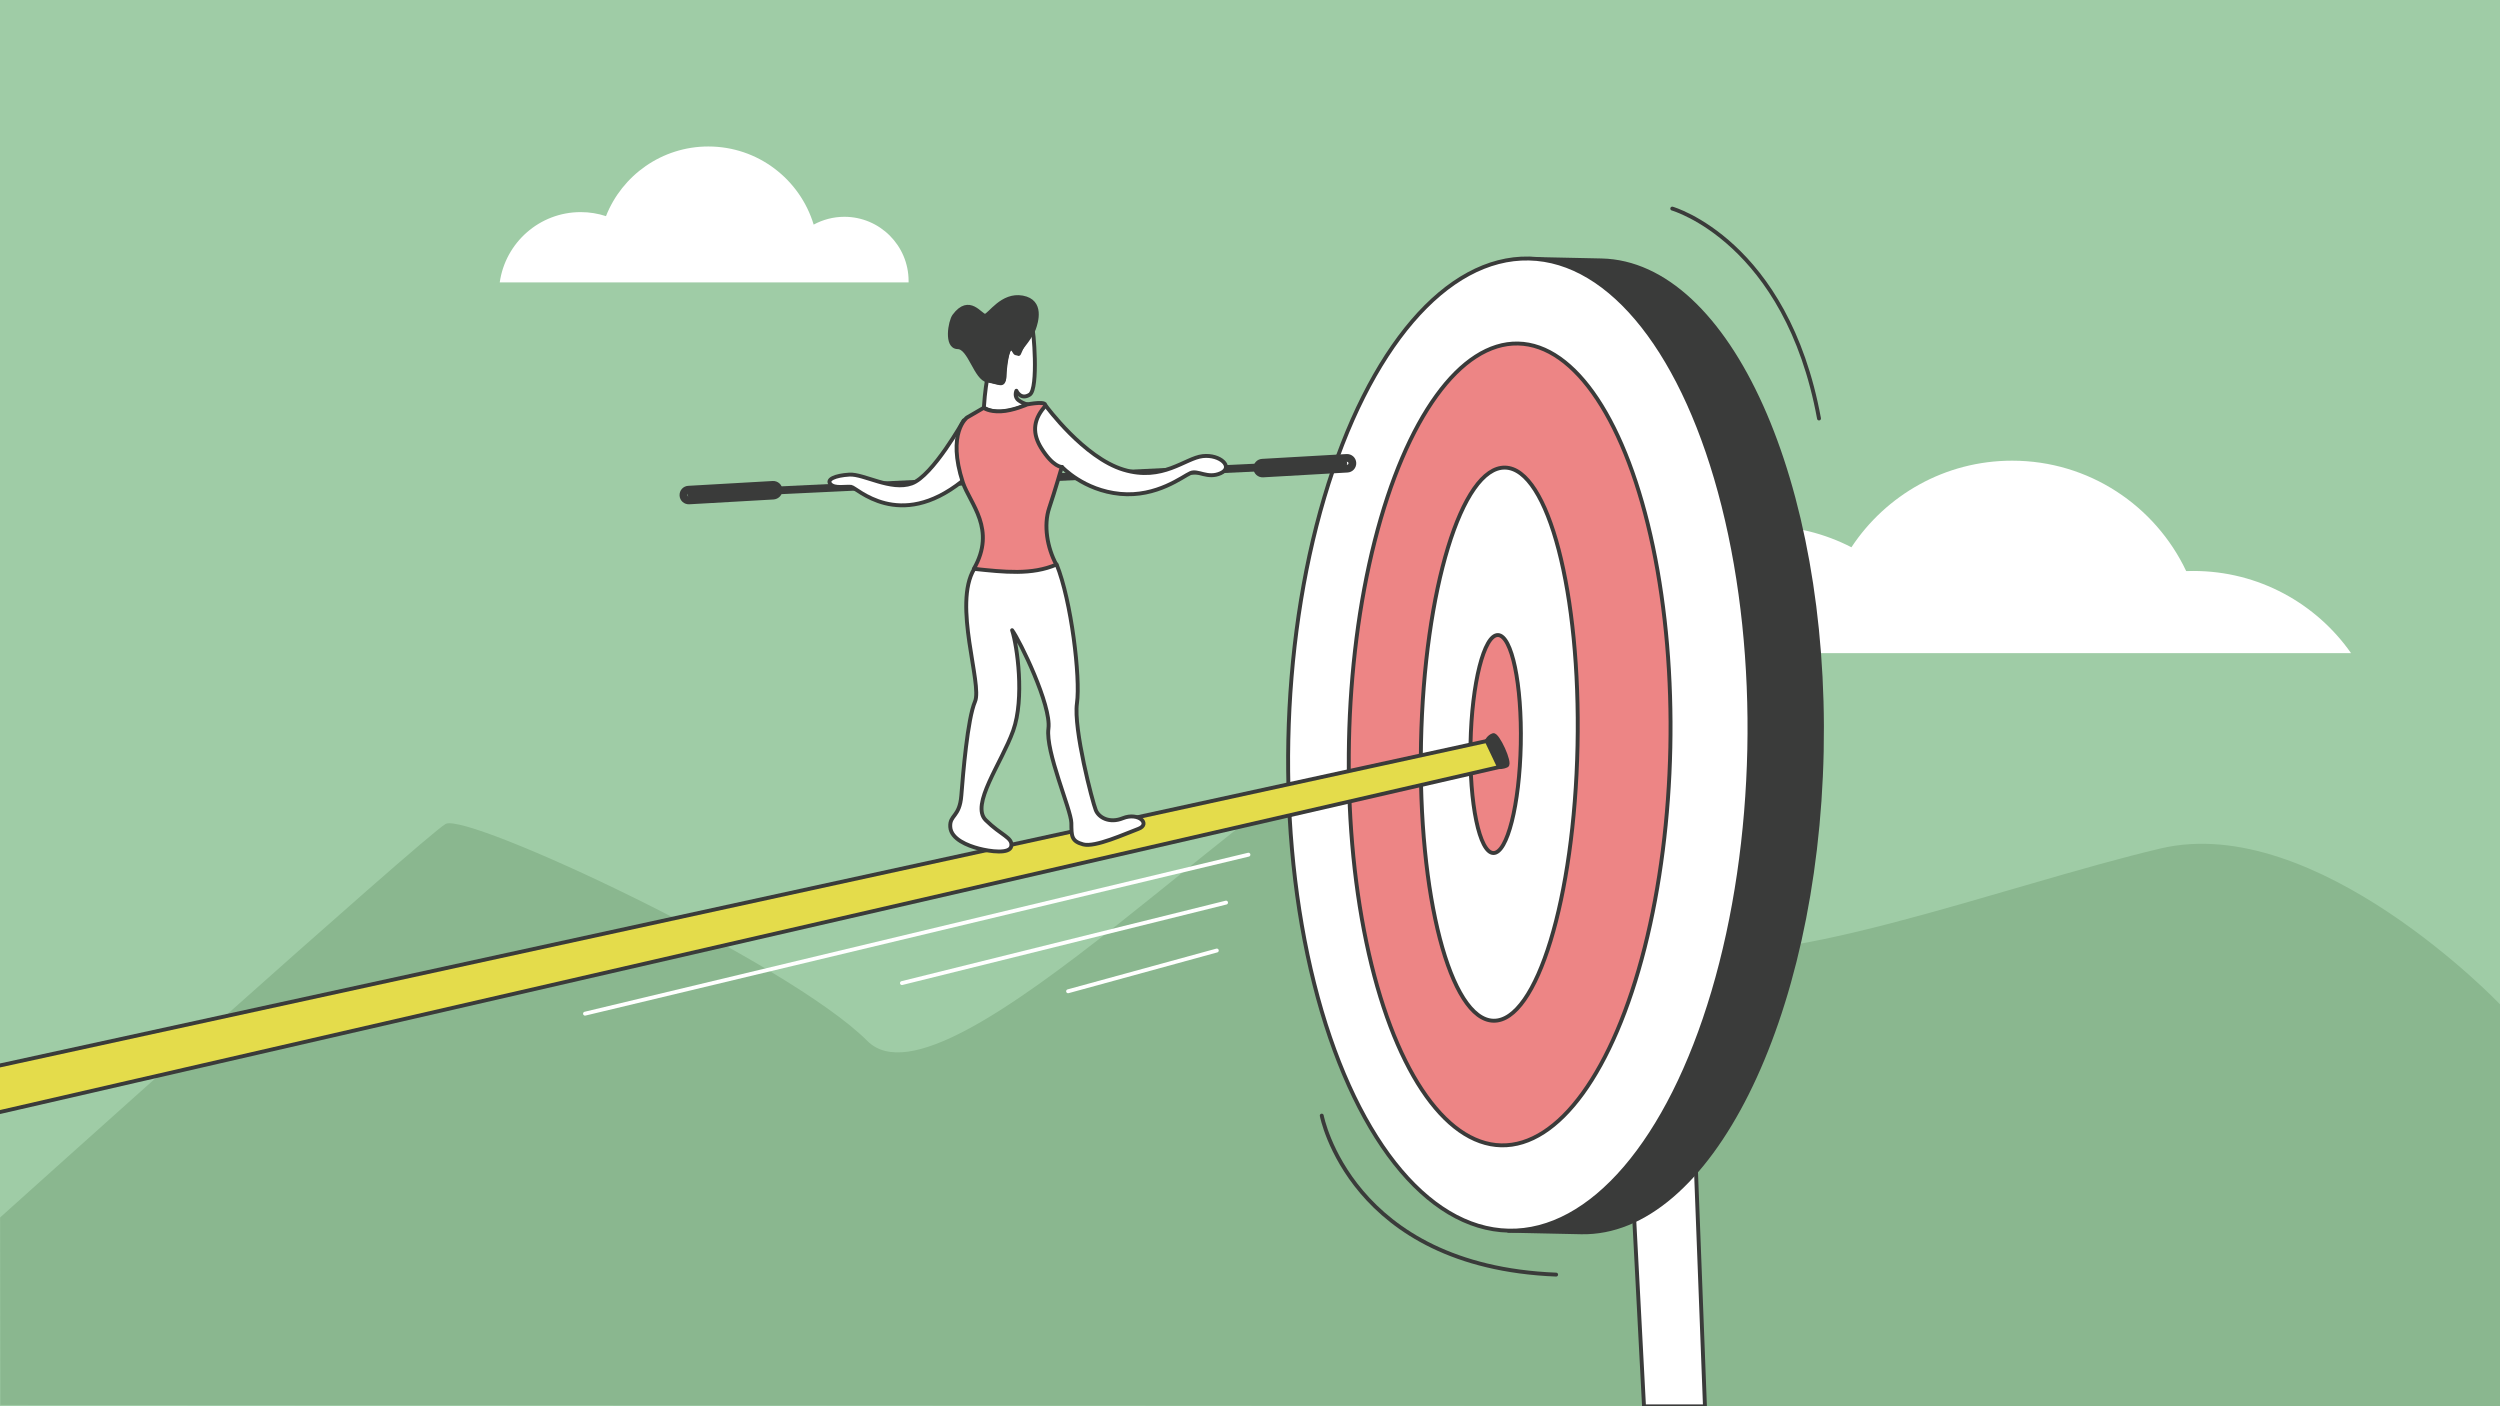 <?xml version="1.0" encoding="UTF-8"?>
<!-- Generator: Adobe Illustrator 24.0.0, SVG Export Plug-In . SVG Version: 6.00 Build 0)  -->
<svg xmlns="http://www.w3.org/2000/svg" xmlns:xlink="http://www.w3.org/1999/xlink" version="1.1" id="Design" x="0px" y="0px" viewBox="0 0 1920 1080" style="enable-background:new 0 0 1920 1080;" xml:space="preserve">
<rect x="0" y="0" width="1920" height="1080" fill="#808080" stroke="none"/>
<style type="text/css">
	.st0{fill:#9FCCA6;}
	.st1{fill:#8AB78F;}
	.st2{fill:#FFFFFF;stroke:#3A3B3A;stroke-width:3;stroke-linecap:round;stroke-linejoin:round;stroke-miterlimit:10;}
	.st3{fill:#FFFFFF;}
	.st4{fill:#3A3B3A;stroke:#3A3B3A;stroke-width:3;stroke-linecap:round;stroke-linejoin:round;stroke-miterlimit:10;}
	.st5{fill:#ED8585;stroke:#3A3B3A;stroke-width:3;stroke-linecap:round;stroke-linejoin:round;stroke-miterlimit:10;}
	.st6{fill:#ED8585;stroke:#FFFFFF;stroke-width:3;stroke-linecap:round;stroke-linejoin:round;stroke-miterlimit:10;}
	.st7{fill:none;stroke:#3A3B3A;stroke-width:3;stroke-linecap:round;stroke-linejoin:round;stroke-miterlimit:10;}
	
		.st8{clip-path:url(#SVGID_2_);fill:#E4DC4B;stroke:#3A3B3A;stroke-width:3;stroke-linecap:round;stroke-linejoin:round;stroke-miterlimit:10;}
	.st9{fill:none;stroke:#3A3B3A;stroke-width:6;stroke-linecap:round;stroke-linejoin:round;stroke-miterlimit:10;}
</style>
<polygon class="st0" points="1625,0 1229.8,0 690.2,0 295,0 0,0 0,1080 264,1080 621.2,1080 1298.8,1080 1656,1080 1920,1080   1920,0 "></polygon>
<path class="st1" d="M0.1,935c0,0,325.6-292.8,342.1-302.2s263,105.7,324,166.7s312.3-216,417.9-251.2s143.2,147.9,204.3,176.1  c61,28.2,251.2-44.6,371-72.8c119.7-28.2,260.6,119.7,260.6,119.7l0.2,308.9L0.3,1079L0.1,935z"></path>
<polygon class="st2" points="1235.7,565.6 1262.6,1080.1 1309.4,1080.1 1289.8,565.6 "></polygon>
<path class="st3" d="M1805.6,501.6c-26.7-38.1-71-63.1-121.1-63.1c-1.8,0-3.7,0.1-5.5,0.1c-23.7-50.1-74.6-84.8-133.7-84.8  c-51.6,0-97,26.5-123.4,66.5c-20.4-10.5-43.5-16.5-68-16.5c-64.1,0-118.6,40.8-139.1,97.8H1805.6z"></path>
<g>
	<path class="st4" d="M1229.9,200l-55.8-1.2l-0.4,18.9c-71.4,47.8-125.1,186.7-128.6,351.8c-3.4,165,44.4,306.1,113.8,356.8   l-0.4,18.9l55.8,1.2c97.7,2,180.5-163.4,184.8-369.5C1403.3,370.8,1327.6,202.1,1229.9,200z"></path>
	
		<ellipse transform="matrix(2.089333e-02 -1 1 2.089333e-02 569.977 1726.189)" class="st2" cx="1166.3" cy="572.1" rx="373.3" ry="177"></ellipse>
	
		<ellipse transform="matrix(2.089333e-02 -1 1 2.089333e-02 563.297 1719.077)" class="st5" cx="1159.3" cy="571.9" rx="307.9" ry="123.4"></ellipse>
	
		<ellipse transform="matrix(2.089333e-02 -1 1 2.089333e-02 555.589 1710.87)" class="st2" cx="1151.3" cy="571.8" rx="212.4" ry="60.1"></ellipse>
	
		<ellipse transform="matrix(2.089333e-02 -1 1 2.089333e-02 552.963 1708.074)" class="st5" cx="1148.6" cy="571.7" rx="83.7" ry="19.3"></ellipse>
</g>
<path class="st4" d="M1141.8,569.1c0,0,1.7-3.5,5-4.5c3.3-1,13.7,21.7,10.4,23.3c-3.3,1.6-5.9,1.2-5.9,1.2L1141.8,569.1z"></path>
<line class="st6" x1="449.3" y1="778.5" x2="958.8" y2="656.4"></line>
<line class="st6" x1="692.7" y1="755" x2="941.6" y2="693.2"></line>
<line class="st6" x1="820.3" y1="761.3" x2="934.5" y2="730"></line>
<path class="st7" d="M1015.1,856.8c0,0,21.9,115.8,180,122.1"></path>
<path class="st7" d="M1284.3,160.2c0,0,87.7,25,112.7,161.2"></path>
<path class="st3" d="M697.8,217c0-0.4,0-0.8,0-1.2c0-27.2-22.1-49.3-49.3-49.3c-8.5,0-16.6,2.2-23.6,6c-10.5-34.7-42.7-60-80.9-60  c-35.7,0-66.3,22.2-78.6,53.5c-6.1-2-12.6-3.1-19.4-3.1c-31.7,0-57.9,23.5-62.2,54H697.8z"></path>
<g>
	<defs>
		<polygon id="SVGID_1_" points="1625,0 1229.8,0 690.2,0 295,0 0,0 0,1080 264,1080 621.2,1080 1298.8,1080 1656,1080 1920,1080     1920,0   "></polygon>
	</defs>
	<clipPath id="SVGID_2_">
		<use xlink:href="#SVGID_1_" style="overflow:visible;"></use>
	</clipPath>
	<polygon class="st8" points="-52,829.6 1141.8,569.1 1151.3,589.1 -52,866  "></polygon>
</g>
<g>
	<line class="st9" x1="1031.6" y1="355.9" x2="531" y2="379.8"></line>
	<path class="st9" d="M594,380.6l-64.8,3.7c-2.3,0.1-4.2-1.6-4.3-3.9l0,0c-0.1-2.3,1.6-4.2,3.9-4.3l64.8-3.7   c2.3-0.1,4.2,1.6,4.3,3.9v0C598,378.5,596.2,380.4,594,380.6z"></path>
	<path class="st9" d="M1034.7,359.9l-64.8,3.7c-2.3,0.1-4.2-1.6-4.3-3.9l0,0c-0.1-2.3,1.6-4.2,3.9-4.3l64.8-3.7   c2.3-0.1,4.2,1.6,4.3,3.9l0,0C1038.7,357.9,1037,359.8,1034.7,359.9z"></path>
	<path class="st2" d="M792.7,251.8c1-0.7,5.1,46.9-1.9,51.3s-10.2-3-10.2-3s-2.1,4.6,1.8,7.4c4,2.8,6.6,3,6.6,3s-19.9,10.8-33.4,2.6   c0.8-12.8,2.5-22,2.5-22s13.7,6.8,13.3-1.8s2.5-22.5,4.9-22s5.6,5.9,6.3,4.3C783.3,270.2,790.1,253.7,792.7,251.8z"></path>
	<path class="st4" d="M732.8,242.6c-3.1,4.2-6.6,23.9,2.7,24c9.4,0.1,13.7,24.3,23.1,25.7s12.1,5,12.7-2.8s2-21.2,4.9-22   c2.9-0.8,2.7,6.5,5.8,2.8c3.1-3.7,10.2-12.7,12-17.7s7-21.2-8.7-24.1c-15.7-2.9-25.3,13.7-28.7,14   C753.1,242.8,744.5,226.8,732.8,242.6z"></path>
	<path class="st2" d="M803.4,311.9c0,0,29.2,39.7,59.4,48.8c30.2,9.2,47.3-8.9,60.9-10.4c13.5-1.5,23.9,8.5,13.8,13.1   c-10.1,4.6-17.5-2.6-23.2-0.1c-5.7,2.4-25.8,18.7-54,16c-28.2-2.7-44.7-20.7-44.7-20.7s-8.3,5.4-12.5,2s-16.4-27.9-14.9-30.3   C789.8,328,798.8,308.8,803.4,311.9z"></path>
	<path class="st2" d="M740.1,322.9c0,0-23.8,42.7-39.9,48.4c-16.1,5.7-36.9-7.5-47.9-6.8s-17.7,3.7-14.5,7.3   c3.2,3.6,11.8,1.6,15.9,2.1c4.2,0.5,36.6,34.4,85.2-4.3C742.8,357.8,740.1,322.9,740.1,322.9z"></path>
	<path class="st5" d="M802,312.7c4.8-5.7-13.1-2.1-13.1-2.1s-10.9,4.9-20.3,5.3s-13.1-2.7-13.1-2.7l-12.9,7.5   c0,0-15.6,11.6-3.1,49.9c5.5,16.3,25.9,35.8,8.4,66.3c13.8,3.3,54.5,6.1,63.3-3.4c-6.9-12.8-9.9-30-5.4-43.4   c4.5-13.4,9.7-31.5,9.7-31.5s-6.6,0.4-15.9-14.6C793.2,333.6,792.9,323.4,802,312.7z"></path>
	<path class="st2" d="M862.3,628.4c12.2-4.9,21.7,4.6,11.9,8.2S841,651,831.9,648.5c-9.2-2.5-9-6.4-9.1-16.5   c-0.2-10.2-20-54.7-17.6-72.5c2.3-17.8-22-67.5-27.9-75.5c3.9,11.9,9.7,52.3,0.8,77.2s-33,56.9-21,68.7   c11.9,11.8,20.6,13.2,19.6,19.8c-0.9,6.5-16.6,4.2-25,2c-8.4-2.2-21.3-7.2-21.9-16.6s7.2-7.4,8.5-24.1c1.3-16.7,4.8-59,10.5-72.2   c5.8-13.1-17.2-74.6-0.6-101.9c23,2.4,44.2,4.9,63.3-3.4c11.2,27.6,18.4,87,15.6,106.6c-2.8,19.6,12,76,14.4,81.9   C843.8,628,852.2,632.5,862.3,628.4z"></path>
</g>
</svg>
